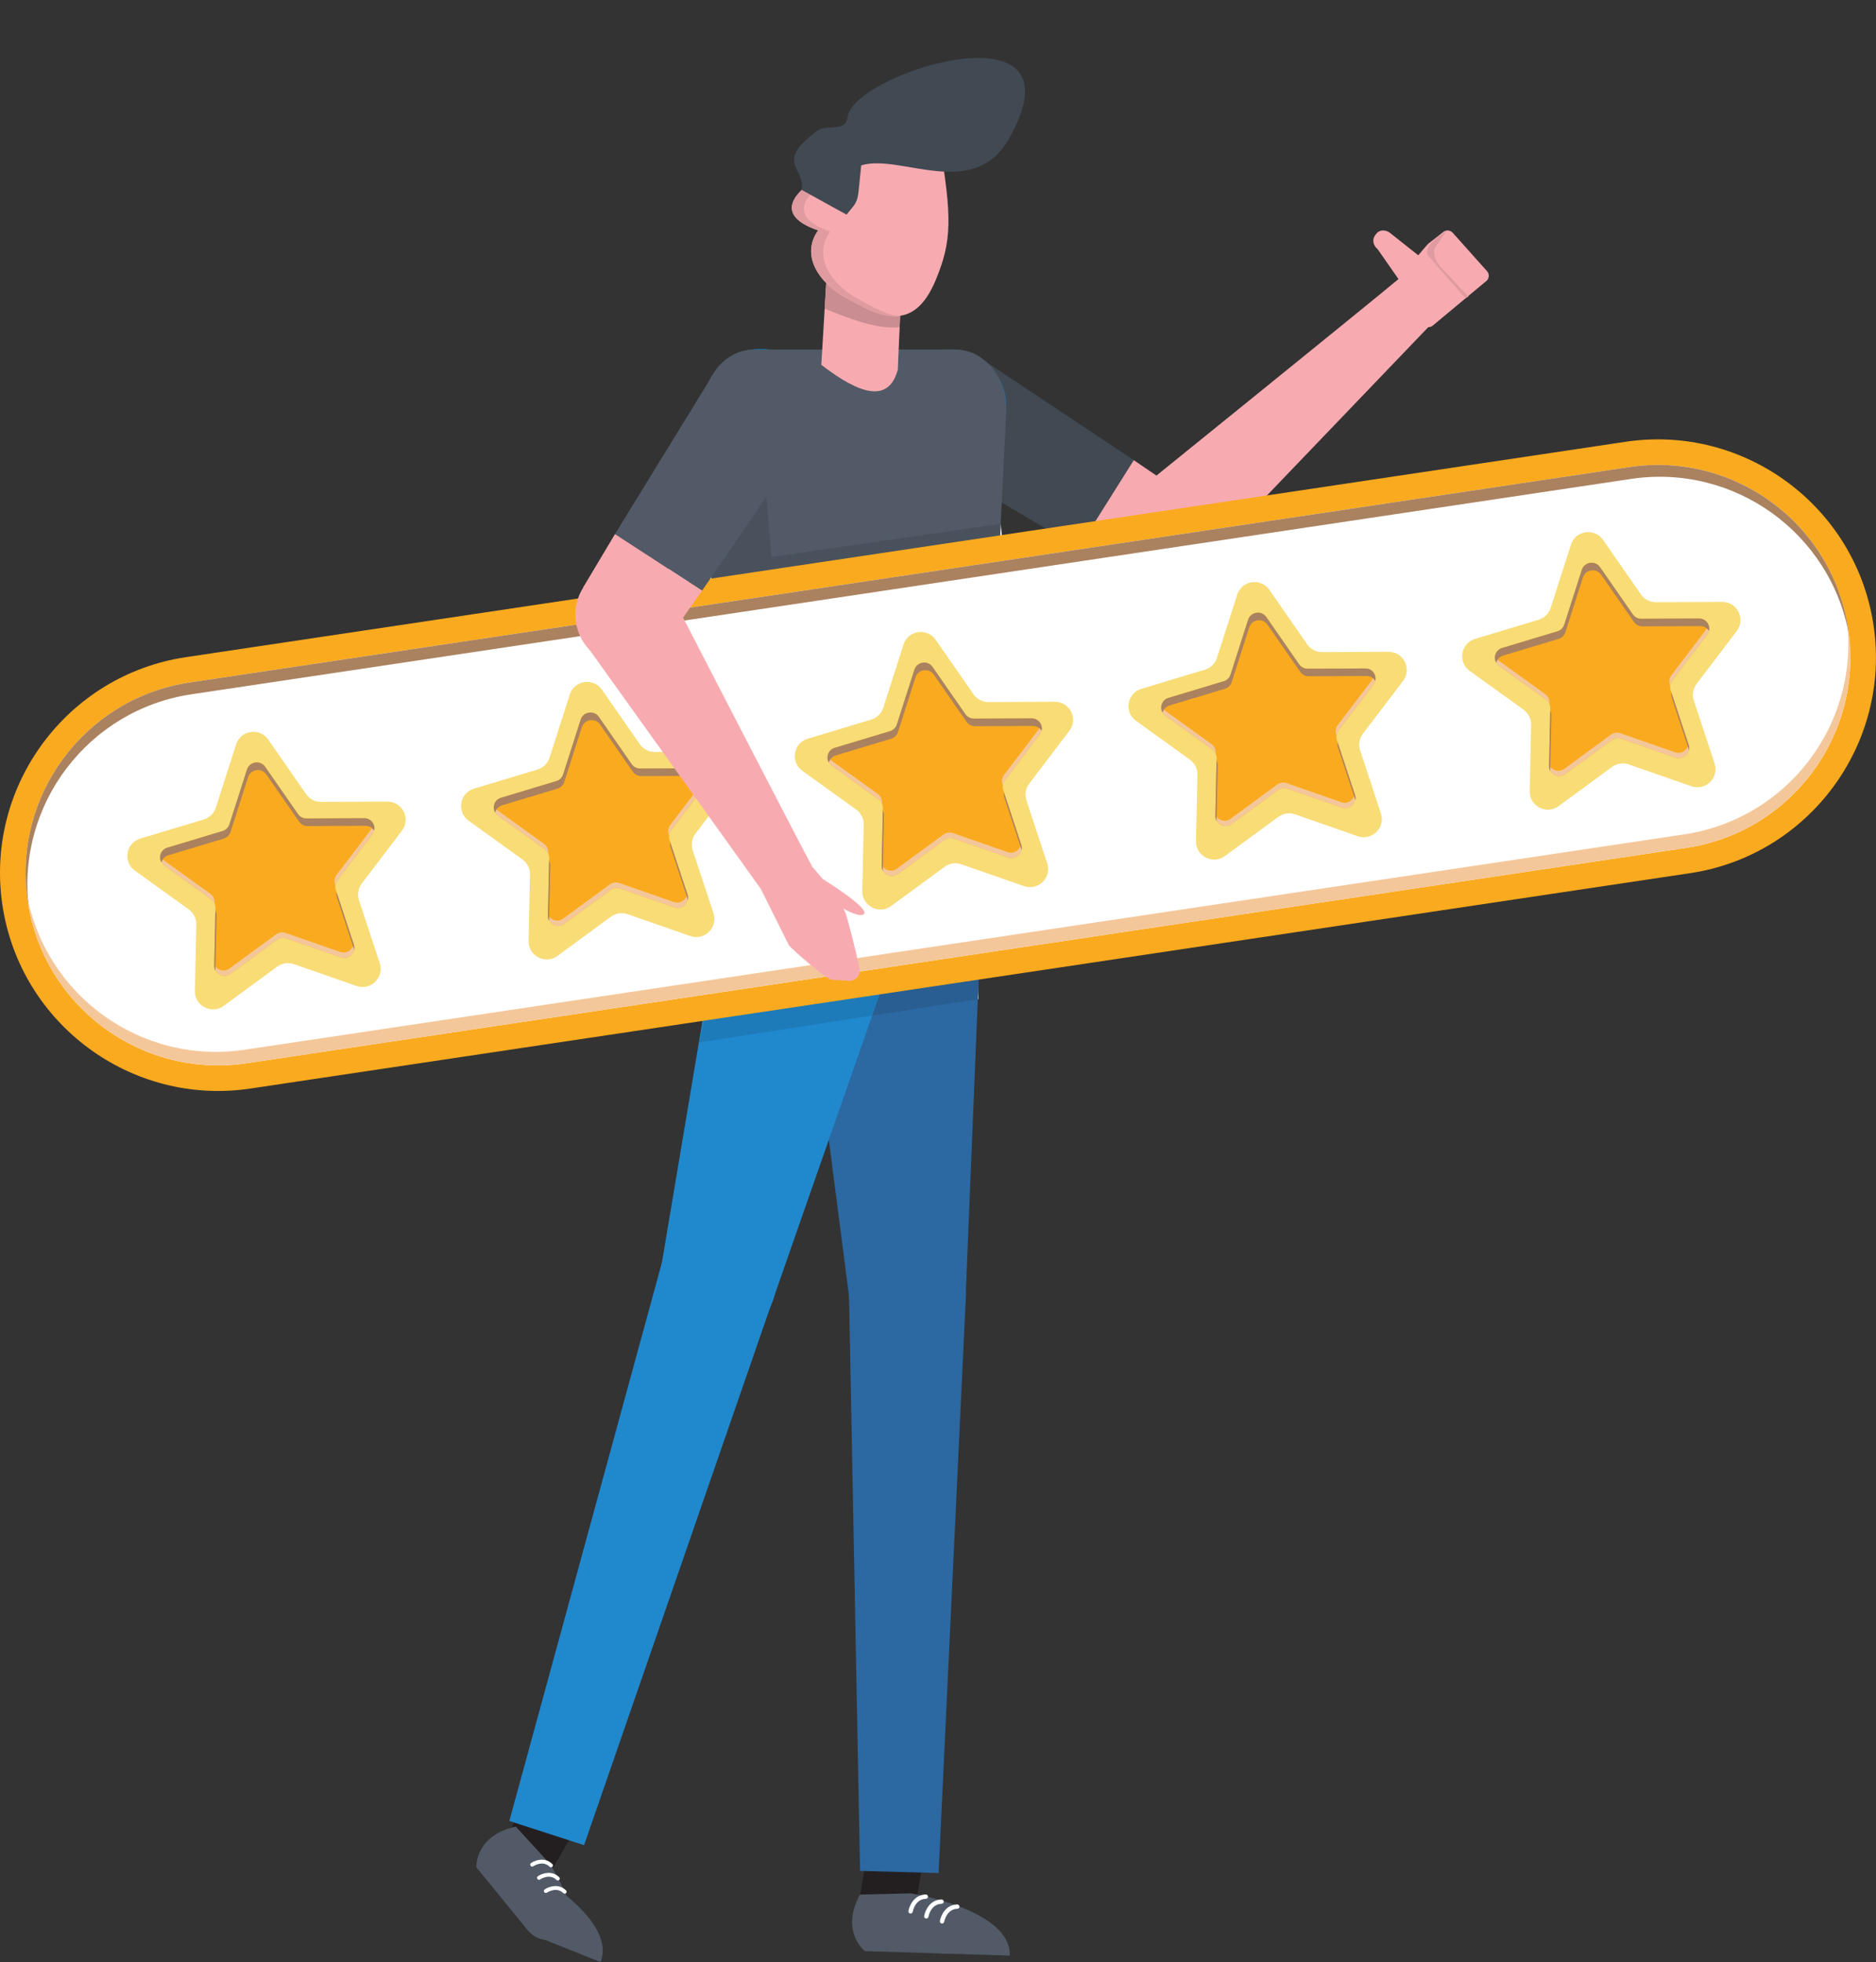 <?xml version="1.0" encoding="UTF-8"?><svg xmlns="http://www.w3.org/2000/svg" xmlns:xlink="http://www.w3.org/1999/xlink" height="1252.6" preserveAspectRatio="xMidYMid meet" version="1.0" viewBox="0.0 -37.0 1197.5 1252.6" width="1197.5" zoomAndPan="magnify"><rect x="0.0" y="-37.0" width="1197.5" height="1252.6" fill="#333333" stroke="none"/><defs><clipPath id="a"><path d="M 345 1170 L 385 1170 L 385 1215.629 L 345 1215.629 Z M 345 1170"/></clipPath><clipPath id="b"><path d="M 0 243 L 1197.469 243 L 1197.469 660 L 0 660 Z M 0 243"/></clipPath></defs><g><g><path d="M 584.371 1179.891 L 548.898 1173.941 L 554.199 1142.34 L 589.672 1148.289 L 584.371 1179.891" fill="#231f20"/></g><g><path d="M 550.117 1184.418 C 546.406 1175.801 550.781 1165.641 559.895 1161.711 C 569.004 1157.781 579.398 1161.578 583.113 1170.191 C 586.824 1178.809 582.449 1188.969 573.34 1192.898 C 564.227 1196.828 553.832 1193.031 550.117 1184.418" fill="#231f20"/></g><g><path d="M 581.43 1171.75 L 548.926 1172.559 C 536.031 1196.391 552.113 1208.629 552.113 1208.629 L 604.176 1210.25 L 605.188 1177.641 C 592.41 1173.52 581.43 1171.75 581.43 1171.75" fill="#515a66"/></g><g><path d="M 605.188 1177.641 L 604.176 1210.25 L 644.574 1211.5 C 645.113 1194.121 623.324 1183.488 605.188 1177.641" fill="#515a66"/></g><g><path d="M 588.293 1197.859 C 586.465 1189.309 592.316 1180.82 601.363 1178.879 C 610.406 1176.949 619.219 1182.32 621.047 1190.871 C 622.871 1199.418 617.02 1207.918 607.977 1209.852 C 598.93 1211.781 590.117 1206.41 588.293 1197.859" fill="#515a66"/></g><g><path d="M 627.234 529.496 C 627.234 561.957 600.676 588.098 567.789 588.098 C 535.047 588.098 508.484 561.957 508.484 529.496 C 508.484 497.172 535.047 470.895 567.789 470.895 C 600.676 470.895 627.234 497.172 627.234 529.496" fill="#09324e"/></g><g><path d="M 616.574 790.086 L 541.918 788.031 L 549.004 1157.418 L 599.137 1158.801 L 616.574 790.086" fill="#2c68a1"/></g><g><path d="M 542.129 784.734 C 539.902 804.996 554.727 823.199 575.23 825.453 C 595.73 827.703 614.152 813.152 616.379 792.891 C 618.602 772.629 603.793 754.305 583.289 752.051 C 562.785 749.801 544.352 764.477 542.129 784.734" fill="#2c68a1"/></g><g><path d="M 627.18 526.859 L 508.543 532.07 L 541.941 790.395 L 616.559 787.113 L 627.18 526.859" fill="#2c68a1"/></g><g><path d="M 770.441 295.453 C 776.031 312.055 766.871 330.047 750.09 335.695 C 733.305 341.348 715.219 332.527 709.633 315.926 C 704.043 299.324 713.109 281.359 729.895 275.711 C 746.68 270.059 764.852 278.852 770.441 295.453" fill="#ffaa84"/></g><g><path d="M 623.84 190.352 L 723.711 256.77 L 688.445 312.883 L 585.301 251.672 L 623.84 190.352" fill="#414953"/></g><g><path d="M 723.711 256.77 L 756.605 279.172 L 722.867 332.727 L 688.445 312.883 L 723.711 256.77" fill="#f7abb0"/></g><g><path d="M 582.695 529.496 C 582.695 561.957 556.137 588.098 523.25 588.098 C 490.508 588.098 463.945 561.957 463.945 529.496 C 463.945 497.172 490.508 470.895 523.25 470.895 C 556.137 470.895 582.695 497.172 582.695 529.496" fill="#09324e"/></g><g><path d="M 463.945 464.18 L 627.234 464.18 L 627.234 528.555 L 463.945 528.555 L 463.945 464.18" fill="#09324e"/></g><g><path d="M 466.773 254.211 C 484.129 264.242 506.387 258.051 516.527 240.504 C 526.672 222.961 520.934 200.578 503.582 190.551 C 486.227 180.52 463.969 186.711 453.824 204.25 C 443.684 221.797 449.422 244.176 466.773 254.211" fill="#057bb9"/></g><g><path d="M 642.344 222.352 C 642.344 242.398 625.844 258.566 605.574 258.566 C 585.309 258.566 568.809 242.398 568.809 222.352 C 568.809 202.309 585.309 186.141 605.574 186.141 C 625.844 186.141 642.344 202.309 642.344 222.352" fill="#057bb9"/></g><g><path d="M 463.926 528.555 L 627.234 528.555 L 642.289 226.418 C 643.344 204.551 628.504 186.141 609.824 186.141 L 481.336 186.141 C 462.656 186.141 447.82 204.551 448.871 226.418 L 463.926 528.555" fill="#515a66"/></g><g><path d="M 576.047 130.578 L 573.094 199 C 567.418 220.262 549.25 215.238 524.273 195.91 L 527.906 134.828 L 576.047 130.578" fill="#f7abb0"/></g><g><path d="M 574.262 171.91 L 574.578 164.602 L 574.262 171.91 M 526.406 160.039 L 527.379 143.73 L 526.406 160.039" fill="#d1d3d4"/></g><g><path d="M 570.246 172.102 C 556.832 172.102 541.812 166.32 526.406 160.039 L 527.379 143.73 C 529.324 145.719 531.457 147.539 533.68 149.148 C 533.703 149.16 533.727 149.18 533.75 149.191 C 533.934 149.328 534.117 149.461 534.305 149.59 C 534.395 149.648 534.488 149.719 534.578 149.781 C 534.617 149.809 534.656 149.828 534.691 149.859 C 534.746 149.898 534.805 149.941 534.855 149.969 C 535.027 150.09 535.199 150.199 535.371 150.32 C 535.387 150.328 535.398 150.34 535.414 150.352 C 535.516 150.41 535.613 150.48 535.715 150.539 C 535.773 150.578 535.828 150.621 535.887 150.66 C 536.016 150.738 536.145 150.82 536.273 150.898 C 536.477 151.031 536.684 151.16 536.891 151.289 C 536.91 151.301 536.934 151.309 536.957 151.328 C 537.379 151.59 537.805 151.84 538.23 152.078 C 538.508 152.238 538.785 152.398 539.062 152.551 C 550.34 158.969 561.32 164.828 571.262 164.828 C 572.383 164.828 573.488 164.75 574.578 164.602 L 574.262 171.91 C 572.941 172.039 571.602 172.102 570.246 172.102" fill="#ca8d92"/></g><g><path d="M 599.566 53.129 C 607.859 102.102 607.531 117.109 597.402 141.531 C 582.977 176.512 561.176 165.16 538.23 152.078 C 524.004 143.969 510.469 126.66 522.238 110.07 C 507.457 105.121 497.594 96.27 513.785 82.43 C 525.105 86.738 537.996 93.5 533.367 82.93 L 538.996 54.66 L 599.566 53.129" fill="#f7abb0"/></g><g><path d="M 522.238 110.07 C 507.457 105.121 497.594 96.27 513.781 82.43 C 513.781 82.43 513.785 82.43 513.785 82.43 C 497.598 96.27 507.457 105.121 522.238 110.07 M 519.688 84.781 C 517.992 84.102 516.262 83.391 514.555 82.73 C 516.262 83.391 517.992 84.102 519.688 84.781 M 514.539 82.719 C 514.531 82.719 514.523 82.719 514.516 82.711 C 514.523 82.719 514.531 82.719 514.539 82.719" fill="#e6e7e8"/></g><g><path d="M 539.062 152.551 C 538.785 152.398 538.508 152.238 538.23 152.078 C 537.805 151.84 537.379 151.59 536.957 151.328 C 537.379 151.59 537.805 151.84 538.23 152.078 C 538.508 152.238 538.785 152.398 539.062 152.551 M 536.891 151.289 C 536.684 151.16 536.477 151.031 536.273 150.898 C 536.477 151.031 536.684 151.16 536.891 151.289 M 535.887 150.66 C 535.828 150.621 535.773 150.578 535.715 150.539 C 535.773 150.578 535.828 150.621 535.887 150.66 M 535.414 150.352 C 535.398 150.34 535.387 150.328 535.371 150.32 C 535.387 150.328 535.398 150.34 535.414 150.352 M 534.855 149.969 C 534.805 149.941 534.746 149.898 534.691 149.859 C 534.746 149.898 534.805 149.941 534.855 149.969 M 534.578 149.781 C 534.488 149.719 534.395 149.648 534.305 149.59 C 534.395 149.648 534.488 149.719 534.578 149.781 M 533.75 149.191 C 533.727 149.18 533.703 149.16 533.68 149.148 C 533.703 149.16 533.727 149.18 533.75 149.191" fill="#b68085"/></g><g><path d="M 571.258 164.809 C 561.316 164.809 550.34 158.961 539.062 152.551 C 538.785 152.398 538.508 152.238 538.23 152.078 C 537.805 151.84 537.379 151.59 536.957 151.328 C 536.934 151.309 536.91 151.301 536.891 151.289 C 536.684 151.16 536.477 151.031 536.273 150.898 C 536.145 150.82 536.016 150.738 535.887 150.66 C 535.828 150.621 535.773 150.578 535.715 150.539 C 535.613 150.48 535.516 150.41 535.414 150.352 C 535.398 150.34 535.387 150.328 535.371 150.32 C 535.199 150.199 535.027 150.09 534.855 149.969 C 534.805 149.941 534.746 149.898 534.691 149.859 C 534.656 149.828 534.617 149.809 534.578 149.781 C 534.488 149.719 534.395 149.648 534.305 149.59 C 534.117 149.461 533.934 149.328 533.75 149.191 C 533.727 149.18 533.703 149.16 533.68 149.148 C 521.379 140.238 511.738 124.871 522.238 110.07 C 507.457 105.121 497.598 96.27 513.785 82.43 C 514.027 82.52 514.27 82.621 514.516 82.711 C 514.523 82.719 514.531 82.719 514.539 82.719 C 514.543 82.719 514.551 82.73 514.555 82.73 C 516.262 83.391 517.992 84.102 519.688 84.781 C 506.062 97.699 515.711 106.059 529.914 110.809 C 518.141 127.41 531.68 144.711 545.906 152.828 C 555.027 158.02 563.965 162.941 572.332 164.789 C 571.977 164.801 571.617 164.809 571.258 164.809" fill="#df9ba0"/></g><g><path d="M 644.203 51.32 C 621.398 91.762 574.766 60.84 549.738 68.57 L 548.117 84.512 C 547.25 93.039 545.672 93.309 540.348 100.031 L 511.711 84.219 C 513.934 69.281 494.23 67.121 521.328 46.711 C 528.016 41.75 539.84 47.949 541.02 37.711 C 544.27 9.461 693.988 -36.961 644.203 51.32" fill="#414953"/></g><g><path d="M 353.137 1155.199 L 322.066 1137.07 L 338.219 1109.398 L 369.285 1127.531 L 353.137 1155.199" fill="#231f20"/></g><g><path d="M 319.496 1147.301 C 319.078 1137.93 326.77 1129.969 336.684 1129.531 C 346.594 1129.078 354.969 1136.32 355.391 1145.691 C 355.812 1155.059 348.117 1163.012 338.207 1163.461 C 328.297 1163.898 319.922 1156.668 319.496 1147.301" fill="#231f20"/></g><g><path d="M 351.172 1153.102 L 329.223 1129.121 C 302.777 1135.031 304.109 1155.199 304.109 1155.199 L 337.062 1195.531 L 362.324 1174.891 C 357.047 1162.539 351.172 1153.102 351.172 1153.102" fill="#515a66"/></g><g clip-path="url(#a)"><path d="M 357.93 1170.32 L 345.805 1200.609 L 383.328 1215.629 C 389.789 1199.48 372.961 1182.031 357.93 1170.32" fill="#515a66"/></g><g><path d="M 335.977 1175.418 C 341.227 1168.43 351.48 1167.27 358.875 1172.82 C 366.27 1178.379 368.008 1188.551 362.754 1195.539 C 357.504 1202.531 347.254 1203.691 339.855 1198.141 C 332.465 1192.578 330.727 1182.41 335.977 1175.418" fill="#515a66"/></g><g><path d="M 493.535 792.172 L 422.488 769.148 L 325.121 1125.539 L 372.828 1141 L 493.535 792.172" fill="#2088cd"/></g><g><path d="M 423.984 765.754 C 415.969 784.492 424.859 806.219 443.82 814.332 C 462.785 822.449 484.641 813.879 492.656 795.137 C 500.676 776.398 491.832 754.559 472.867 746.445 C 453.906 738.332 432.004 747.016 423.984 765.754" fill="#2088cd"/></g><g><path d="M 580.32 543.734 L 465.293 514.234 L 422.164 771.113 L 494.508 789.664 L 580.32 543.734" fill="#2088cd"/></g><g><path d="M 718.352 282.68 C 718.352 282.68 878.938 152.84 892.863 141.012 L 915.562 167.84 L 758.918 331.27 L 718.352 282.68" fill="#f7abb0"/></g><g><path d="M 907.945 169.691 L 893.383 144.609 C 892.668 143.379 892.594 141.879 893.184 140.578 C 893.184 140.578 910.602 119.43 911.824 118.469 L 921.32 111.07 C 923.148 109.641 925.77 109.879 927.312 111.609 L 949.207 136.109 C 950.867 137.969 950.656 140.84 948.738 142.43 L 914.57 170.859 C 912.473 172.602 909.312 172.039 907.945 169.691" fill="#f7abb0"/></g><g><path d="M 911.355 140.051 L 912.223 138.898 C 914.152 136.352 913.363 132.379 910.465 130.078 L 887.324 111.719 C 884.426 109.43 880.473 109.629 878.543 112.18 L 877.676 113.328 C 875.742 115.879 876.535 119.852 879.434 122.148 L 897.402 147.941 C 900.301 150.238 909.426 142.602 911.355 140.051" fill="#f7abb0"/></g><g><path d="M 935.965 153.059 L 937.121 152.102 L 937.344 152.34 L 935.965 153.059" fill="#e6e7e8"/></g><g><path d="M 935.355 153.379 L 911.34 125.922 C 907.965 119.012 923.637 110.359 923.637 110.359 L 916.457 120.422 C 914.559 123.078 915.281 128.449 919.23 133.031 L 937.121 152.102 L 935.965 153.059 L 935.355 153.379" fill="#df9ba0"/></g><g><path d="M 581.25 1184.66 L 581.012 1184.641 C 580.254 1184.5 579.746 1183.789 579.879 1183.031 C 580.496 1179.441 583.605 1172.621 590.945 1172.469 C 591.676 1172.461 592.348 1173.07 592.363 1173.828 C 592.379 1174.602 591.77 1175.238 591 1175.25 C 584.137 1175.391 582.68 1183.18 582.617 1183.512 C 582.5 1184.18 581.91 1184.66 581.25 1184.66" fill="#fff"/></g><g><path d="M 591.293 1187.852 L 591.055 1187.82 C 590.297 1187.691 589.793 1186.98 589.922 1186.219 C 590.539 1182.629 593.648 1175.801 600.988 1175.66 C 601.723 1175.68 602.395 1176.262 602.406 1177.02 C 602.422 1177.789 601.812 1178.43 601.043 1178.441 C 594.18 1178.578 592.723 1186.359 592.66 1186.699 C 592.543 1187.371 591.957 1187.852 591.293 1187.852" fill="#fff"/></g><g><path d="M 601.34 1191.039 L 601.102 1191.012 C 600.344 1190.879 599.836 1190.168 599.965 1189.41 C 600.586 1185.82 603.695 1178.988 611.031 1178.852 C 611.77 1178.852 612.438 1179.441 612.449 1180.211 C 612.465 1180.98 611.855 1181.609 611.09 1181.629 C 604.188 1181.762 602.723 1189.801 602.707 1189.879 C 602.59 1190.559 602.004 1191.039 601.34 1191.039" fill="#fff"/></g><g><path d="M 338.797 1154.301 L 338.656 1154.129 C 338.262 1153.57 338.391 1152.801 338.941 1152.418 C 341.578 1150.602 347.816 1148.391 352.559 1153.02 C 353.023 1153.48 353.07 1154.281 352.602 1154.77 C 352.133 1155.25 351.348 1155.25 350.852 1154.77 C 346.422 1150.441 340.629 1154.309 340.383 1154.469 C 339.887 1154.809 339.215 1154.73 338.797 1154.301" fill="#fff"/></g><g><path d="M 343.164 1162.719 L 343.023 1162.551 C 342.629 1161.988 342.758 1161.219 343.312 1160.84 C 345.949 1159.02 352.188 1156.809 356.926 1161.43 C 357.375 1161.918 357.441 1162.699 356.973 1163.18 C 356.5 1163.668 355.719 1163.668 355.223 1163.18 C 350.789 1158.859 344.996 1162.719 344.75 1162.891 C 344.254 1163.23 343.586 1163.141 343.164 1162.719" fill="#fff"/></g><g><path d="M 347.531 1171.141 L 347.395 1170.969 C 346.996 1170.41 347.125 1169.641 347.684 1169.25 C 350.316 1167.441 356.555 1165.219 361.293 1169.852 C 361.762 1170.328 361.809 1171.121 361.34 1171.602 C 360.867 1172.078 360.086 1172.078 359.59 1171.602 C 355.133 1167.25 349.184 1171.262 349.121 1171.301 C 348.625 1171.648 347.953 1171.559 347.531 1171.141" fill="#fff"/></g><g><path d="M 419.223 345.77 L 429.852 318.988 L 452.031 289.805 L 454.59 341.203 L 419.223 345.77 M 637.98 312.918 L 638.754 297.418 L 638.801 297.41 L 640.289 312.184 L 637.98 312.918" fill="#e6e6e6"/></g><g><path d="M 454.59 341.203 L 452.031 289.805 L 486.395 244.59 L 492.344 318.562 L 638.754 297.418 L 637.98 312.918 L 613.508 320.688 L 454.59 341.203" fill="#49515c"/></g><g><path d="M 624.156 600.906 L 624.465 593.383 L 624.559 600.844 L 624.156 600.906" fill="#e6e6e6"/></g><g><path d="M 556.719 611.367 L 568.996 576.188 L 624.133 567.684 L 624.465 593.383 L 624.156 600.906 L 556.719 611.367" fill="#285e91"/></g><g><path d="M 446.43 628.477 L 453.23 594.043 L 568.996 576.188 L 556.719 611.367 L 446.43 628.477" fill="#1d7bb9"/></g><g clip-path="url(#b)"><path d="M 159.852 657.953 C 83.922 669.316 12.906 616.785 1.543 540.855 C -9.816 464.93 42.715 393.91 118.645 382.551 L 1037.621 245.047 C 1113.551 233.684 1184.559 286.215 1195.922 362.145 C 1207.289 438.074 1154.75 509.09 1078.828 520.449 L 159.852 657.953" fill="#faaa1e"/></g><g><path d="M 1076.41 504.289 L 157.434 641.797 C 90.309 651.84 27.75 605.566 17.707 538.438 C 7.66 471.312 53.934 408.754 121.062 398.711 L 1040.039 261.207 C 1107.16 251.16 1169.719 297.438 1179.762 364.562 C 1189.809 431.688 1143.531 494.246 1076.41 504.289" fill="#fff"/></g><g><path d="M 1075.121 495.672 L 156.145 633.176 C 90.461 643.004 29.16 598.906 17.145 534.117 C 17.309 535.555 17.488 536.996 17.707 538.438 C 27.75 605.566 90.309 651.84 157.434 641.797 L 1076.41 504.289 C 1143.531 494.246 1189.809 431.688 1179.762 364.562 C 1179.551 363.117 1179.301 361.688 1179.039 360.266 C 1186.512 425.734 1140.801 485.844 1075.121 495.672" fill="#f4c79a"/></g><g><path d="M 1040.039 261.207 L 121.062 398.711 C 53.934 408.754 7.66 471.312 17.707 538.438 C 17.895 539.703 18.105 540.953 18.332 542.199 C 10.543 476.523 56.324 416.109 122.188 406.254 L 1041.16 268.746 C 1107.031 258.891 1168.488 303.262 1180.262 368.344 C 1180.121 367.082 1179.949 365.824 1179.762 364.562 C 1169.719 297.438 1107.16 251.16 1040.039 261.207" fill="#aa825f"/></g><g><path d="M 171.211 435.184 L 195.379 469.98 C 197.551 473.109 201.121 474.969 204.926 474.949 L 247.293 474.77 C 256.879 474.73 262.352 485.699 256.551 493.336 L 230.926 527.07 C 228.621 530.102 227.957 534.07 229.148 537.688 L 242.41 577.926 C 245.41 587.027 236.672 595.621 227.617 592.469 L 187.613 578.52 C 184.02 577.266 180.039 577.859 176.969 580.113 L 142.801 605.156 C 135.066 610.824 124.191 605.168 124.395 595.582 L 125.301 553.227 C 125.383 549.422 123.586 545.816 120.496 543.594 L 86.113 518.836 C 78.336 513.234 80.355 501.145 89.535 498.375 L 130.098 486.148 C 133.742 485.047 136.613 482.227 137.773 478.602 L 150.695 438.254 C 153.621 429.125 165.742 427.309 171.211 435.184" fill="#f8dc76"/></g><g><path d="M 134.805 537.172 L 105.039 515.738 C 100.625 512.559 101.77 505.699 106.98 504.129 L 142.098 493.543 C 144.164 492.918 145.793 491.316 146.453 489.262 L 157.641 454.328 C 159.297 449.148 166.176 448.121 169.277 452.586 L 190.199 482.715 C 191.434 484.488 193.457 485.543 195.617 485.535 L 232.297 485.379 C 237.734 485.355 240.84 491.578 237.551 495.91 L 215.359 525.117 C 214.055 526.836 213.68 529.09 214.355 531.141 L 225.836 565.977 C 227.539 571.141 222.578 576.016 217.445 574.227 L 182.809 562.148 C 180.77 561.438 178.512 561.777 176.77 563.055 L 147.188 584.738 C 142.801 587.953 136.633 584.746 136.746 579.309 L 137.531 542.637 C 137.574 540.477 136.559 538.434 134.805 537.172" fill="#faaa1e"/></g><g><path d="M 136.992 539.305 L 136.996 539.078 C 137.043 536.918 136.023 534.875 134.27 533.613 L 104.293 512.023 C 103.473 511.434 102.852 510.715 102.41 509.926 C 102.348 509.812 102.176 509.844 102.168 509.973 C 102.035 512.039 102.875 514.18 104.824 515.582 L 134.859 537.211 C 135.652 537.781 136.293 538.52 136.75 539.355 C 136.812 539.477 136.988 539.438 136.992 539.305" fill="#f4c79a"/></g><g><path d="M 237.176 492.145 L 214.828 521.559 C 213.523 523.277 213.145 525.531 213.82 527.582 L 213.895 527.797 C 213.934 527.926 214.113 527.91 214.141 527.777 C 214.332 526.844 214.727 525.953 215.32 525.172 L 237.707 495.699 C 239.164 493.785 239.34 491.492 238.605 489.555 C 238.562 489.434 238.387 489.457 238.359 489.582 C 238.172 490.469 237.785 491.34 237.176 492.145" fill="#f4c79a"/></g><g><path d="M 225.836 565.977 C 225.797 565.852 225.613 565.859 225.59 565.988 C 224.848 569.559 221.055 572.113 217.16 570.754 L 182.277 558.594 C 180.238 557.883 177.98 558.219 176.238 559.496 L 146.441 581.336 C 143.113 583.773 138.742 582.441 136.988 579.246 C 136.926 579.133 136.75 579.176 136.746 579.309 C 136.633 584.746 142.801 587.953 147.188 584.738 L 176.77 563.055 C 178.512 561.777 180.77 561.438 182.809 562.148 L 217.445 574.227 C 222.578 576.02 227.539 571.141 225.836 565.977" fill="#f4c79a"/></g><g><path d="M 107.449 509.035 L 142.82 498.371 C 144.887 497.746 146.516 496.148 147.176 494.09 L 158.363 459.156 C 160.02 453.98 166.898 452.949 170 457.418 L 190.922 487.543 C 192.152 489.316 194.18 490.371 196.34 490.363 L 233.281 490.207 C 235.645 490.195 237.555 491.387 238.672 493.086 C 238.734 493.184 238.887 493.16 238.91 493.047 C 239.645 489.297 236.844 485.359 232.559 485.379 L 195.617 485.535 C 193.457 485.543 191.434 484.488 190.199 482.715 L 169.277 452.586 C 166.176 448.121 159.297 449.148 157.641 454.328 L 146.453 489.262 C 145.793 491.316 144.164 492.918 142.098 493.543 L 106.727 504.207 C 102.625 505.441 101.098 510.027 102.898 513.395 C 102.953 513.496 103.105 513.477 103.141 513.367 C 103.711 511.414 105.191 509.715 107.449 509.035" fill="#aa825f"/></g><g><path d="M 214.855 532.66 C 214.645 533.727 214.703 534.844 215.055 535.906 L 226.129 569.504 C 226.336 568.473 226.289 567.355 225.918 566.227 L 214.855 532.66" fill="#aa825f"/></g><g><path d="M 137.496 544.234 L 136.742 579.57 C 136.719 580.758 137 581.84 137.5 582.766 L 138.254 547.398 C 138.277 546.277 138.008 545.191 137.496 544.234" fill="#aa825f"/></g><g><path d="M 384.227 403.312 L 408.395 438.109 C 410.562 441.234 414.137 443.094 417.941 443.078 L 460.309 442.898 C 469.895 442.859 475.363 453.828 469.566 461.461 L 443.938 495.195 C 441.637 498.23 440.973 502.199 442.164 505.816 L 455.426 546.051 C 458.426 555.156 449.684 563.75 440.633 560.594 L 400.629 546.645 C 397.035 545.391 393.055 545.988 389.98 548.238 L 355.812 573.285 C 348.082 578.953 337.207 573.293 337.41 563.711 L 338.316 521.355 C 338.395 517.547 336.602 513.945 333.512 511.719 L 299.133 486.965 C 291.352 481.363 293.371 469.27 302.551 466.504 L 343.113 454.273 C 346.758 453.176 349.629 450.352 350.789 446.727 L 363.711 406.379 C 366.637 397.25 378.758 395.438 384.227 403.312" fill="#f8dc76"/></g><g><path d="M 347.82 505.297 L 318.055 483.863 C 313.641 480.688 314.785 473.828 319.992 472.258 L 355.113 461.668 C 357.18 461.047 358.809 459.445 359.469 457.387 L 370.652 422.457 C 372.312 417.277 379.191 416.246 382.293 420.715 L 403.215 450.844 C 404.445 452.617 406.473 453.672 408.633 453.66 L 445.312 453.504 C 450.75 453.48 453.855 459.707 450.562 464.035 L 428.375 493.242 C 427.07 494.965 426.691 497.215 427.371 499.266 L 438.852 534.105 C 440.555 539.27 435.594 544.145 430.461 542.355 L 395.824 530.277 C 393.785 529.566 391.527 529.902 389.785 531.18 L 360.203 552.867 C 355.816 556.082 349.645 552.871 349.762 547.434 L 350.547 510.762 C 350.59 508.605 349.57 506.559 347.82 505.297" fill="#faaa1e"/></g><g><path d="M 350.008 507.43 L 350.012 507.203 C 350.059 505.047 349.039 503.004 347.285 501.738 L 317.309 480.152 C 316.488 479.562 315.863 478.844 315.426 478.051 C 315.363 477.938 315.191 477.969 315.184 478.098 C 315.051 480.164 315.891 482.305 317.84 483.711 L 347.875 505.34 C 348.672 505.91 349.309 506.648 349.766 507.484 C 349.828 507.602 350.004 507.566 350.008 507.43" fill="#f4c79a"/></g><g><path d="M 450.191 460.27 L 427.844 489.688 C 426.539 491.406 426.16 493.656 426.836 495.711 L 426.906 495.922 C 426.949 496.051 427.129 496.035 427.156 495.902 C 427.348 494.973 427.742 494.078 428.336 493.297 L 450.723 463.828 C 452.18 461.91 452.355 459.621 451.621 457.684 C 451.578 457.562 451.402 457.582 451.375 457.711 C 451.188 458.594 450.801 459.465 450.191 460.27" fill="#f4c79a"/></g><g><path d="M 438.852 534.105 C 438.812 533.98 438.633 533.988 438.605 534.113 C 437.859 537.684 434.07 540.238 430.176 538.883 L 395.293 526.719 C 393.254 526.008 390.996 526.348 389.254 527.621 L 359.457 549.465 C 356.133 551.902 351.758 550.57 350.004 547.371 C 349.938 547.258 349.766 547.305 349.762 547.434 C 349.648 552.871 355.816 556.082 360.203 552.867 L 389.785 531.18 C 391.527 529.902 393.785 529.566 395.824 530.277 L 430.461 542.355 C 435.598 544.145 440.555 539.27 438.852 534.105" fill="#f4c79a"/></g><g><path d="M 320.465 477.16 L 355.836 466.496 C 357.902 465.875 359.531 464.273 360.191 462.219 L 371.379 427.285 C 373.035 422.105 379.914 421.074 383.016 425.543 L 403.938 455.672 C 405.172 457.445 407.195 458.5 409.355 458.488 L 446.297 458.336 C 448.656 458.324 450.566 459.516 451.688 461.215 C 451.75 461.309 451.902 461.285 451.926 461.172 C 452.66 457.422 449.859 453.484 445.574 453.504 L 408.633 453.66 C 406.473 453.672 404.445 452.617 403.215 450.844 L 382.293 420.715 C 379.191 416.246 372.312 417.277 370.652 422.453 L 359.469 457.387 C 358.809 459.445 357.18 461.047 355.113 461.668 L 319.742 472.332 C 315.641 473.57 314.113 478.152 315.914 481.523 C 315.969 481.625 316.121 481.605 316.156 481.492 C 316.727 479.543 318.203 477.844 320.465 477.16" fill="#aa825f"/></g><g><path d="M 427.871 500.785 C 427.66 501.852 427.723 502.969 428.07 504.031 L 439.145 537.629 C 439.352 536.598 439.309 535.48 438.934 534.352 L 427.871 500.785" fill="#aa825f"/></g><g><path d="M 350.512 512.359 L 349.758 547.695 C 349.73 548.887 350.016 549.965 350.516 550.891 L 351.27 515.523 C 351.293 514.406 351.023 513.32 350.512 512.359" fill="#aa825f"/></g><g><path d="M 597.242 371.438 L 621.406 406.234 C 623.578 409.363 627.148 411.219 630.957 411.203 L 673.32 411.023 C 682.91 410.984 688.383 421.953 682.582 429.59 L 656.953 463.324 C 654.652 466.355 653.988 470.324 655.18 473.941 L 668.441 514.18 C 671.441 523.281 662.699 531.879 653.648 528.719 L 613.645 514.773 C 610.051 513.52 606.066 514.113 602.996 516.363 L 568.828 541.41 C 561.098 547.078 550.223 541.422 550.426 531.836 L 551.328 489.48 C 551.41 485.676 549.613 482.07 546.523 479.848 L 512.145 455.09 C 504.367 449.488 506.387 437.398 515.566 434.629 L 556.129 422.402 C 559.773 421.301 562.645 418.48 563.805 414.855 L 576.727 374.508 C 579.648 365.379 591.773 363.562 597.242 371.438" fill="#f8dc76"/></g><g><path d="M 560.836 473.426 L 531.066 451.988 C 526.656 448.812 527.801 441.953 533.008 440.383 L 568.129 429.797 C 570.195 429.172 571.824 427.57 572.48 425.516 L 583.672 390.582 C 585.328 385.402 592.207 384.375 595.309 388.84 L 616.23 418.969 C 617.461 420.742 619.488 421.797 621.648 421.789 L 658.328 421.633 C 663.766 421.609 666.867 427.832 663.578 432.164 L 641.391 461.371 C 640.086 463.09 639.711 465.344 640.387 467.395 L 651.867 502.23 C 653.57 507.395 648.609 512.27 643.477 510.48 L 608.84 498.402 C 606.801 497.691 604.543 498.031 602.801 499.309 L 573.219 520.992 C 568.832 524.207 562.66 520.996 562.777 515.562 L 563.562 478.891 C 563.605 476.73 562.586 474.688 560.836 473.426" fill="#faaa1e"/></g><g><path d="M 563.023 475.555 L 563.027 475.332 C 563.074 473.172 562.055 471.129 560.301 469.867 L 530.324 448.277 C 529.504 447.688 528.879 446.969 528.441 446.18 C 528.379 446.066 528.203 446.098 528.195 446.227 C 528.062 448.293 528.902 450.434 530.855 451.836 L 560.891 473.465 C 561.684 474.035 562.324 474.773 562.777 475.609 C 562.844 475.73 563.02 475.691 563.023 475.555" fill="#f4c79a"/></g><g><path d="M 663.207 428.395 L 640.859 457.812 C 639.555 459.531 639.176 461.785 639.852 463.836 L 639.922 464.051 C 639.965 464.18 640.145 464.164 640.172 464.031 C 640.359 463.098 640.758 462.203 641.352 461.426 L 663.738 431.953 C 665.191 430.039 665.367 427.746 664.637 425.809 C 664.594 425.688 664.418 425.711 664.391 425.836 C 664.203 426.719 663.816 427.59 663.207 428.395" fill="#f4c79a"/></g><g><path d="M 651.867 502.23 C 651.824 502.105 651.645 502.113 651.617 502.242 C 650.879 505.812 647.086 508.367 643.191 507.008 L 608.309 494.848 C 606.27 494.137 604.012 494.473 602.27 495.75 L 572.473 517.59 C 569.145 520.027 564.773 518.695 563.02 515.5 C 562.953 515.383 562.781 515.43 562.777 515.562 C 562.66 520.996 568.832 524.207 573.219 520.992 L 602.801 499.309 C 604.543 498.031 606.801 497.691 608.84 498.402 L 643.477 510.48 C 648.609 512.27 653.57 507.395 651.867 502.23" fill="#f4c79a"/></g><g><path d="M 533.48 445.289 L 568.852 434.625 C 570.918 434 572.547 432.402 573.203 430.344 L 584.395 395.41 C 586.051 390.23 592.93 389.203 596.031 393.672 L 616.953 423.797 C 618.184 425.57 620.211 426.625 622.371 426.617 L 659.312 426.461 C 661.672 426.449 663.582 427.641 664.699 429.34 C 664.766 429.438 664.918 429.41 664.938 429.297 C 665.676 425.551 662.871 421.613 658.59 421.633 L 621.648 421.789 C 619.488 421.797 617.461 420.742 616.23 418.969 L 595.309 388.84 C 592.207 384.375 585.328 385.402 583.672 390.582 L 572.48 425.516 C 571.824 427.57 570.195 429.172 568.129 429.797 L 532.758 440.461 C 528.656 441.695 527.129 446.277 528.93 449.648 C 528.984 449.75 529.137 449.73 529.172 449.617 C 529.742 447.668 531.223 445.969 533.48 445.289" fill="#aa825f"/></g><g><path d="M 640.887 468.91 C 640.676 469.98 640.734 471.098 641.086 472.16 L 652.16 505.758 C 652.367 504.723 652.32 503.609 651.949 502.48 L 640.887 468.91" fill="#aa825f"/></g><g><path d="M 563.527 480.488 L 562.773 515.824 C 562.746 517.012 563.027 518.09 563.527 519.02 L 564.285 483.648 C 564.309 482.531 564.039 481.445 563.527 480.488" fill="#aa825f"/></g><g><path d="M 810.258 339.562 L 834.422 374.363 C 836.594 377.488 840.164 379.348 843.973 379.332 L 886.336 379.152 C 895.926 379.109 901.395 390.082 895.598 397.715 L 869.969 431.449 C 867.664 434.48 867.004 438.453 868.195 442.066 L 881.457 482.305 C 884.457 491.41 875.715 500.004 866.66 496.848 L 826.66 482.898 C 823.062 481.645 819.082 482.242 816.012 484.492 L 781.844 509.539 C 774.113 515.207 763.238 509.547 763.441 499.965 L 764.348 457.605 C 764.426 453.801 762.629 450.199 759.539 447.973 L 725.16 423.219 C 717.383 417.613 719.402 405.523 728.582 402.758 L 769.145 390.527 C 772.789 389.43 775.66 386.605 776.82 382.98 L 789.742 342.633 C 792.664 333.504 804.789 331.688 810.258 339.562" fill="#f8dc76"/></g><g><path d="M 773.852 441.551 L 744.086 420.117 C 739.672 416.938 740.816 410.078 746.023 408.512 L 781.145 397.922 C 783.211 397.301 784.84 395.699 785.496 393.641 L 796.684 358.711 C 798.344 353.531 805.223 352.5 808.324 356.969 L 829.246 387.098 C 830.477 388.867 832.504 389.922 834.66 389.914 L 871.344 389.758 C 876.781 389.734 879.887 395.961 876.594 400.289 L 854.406 429.496 C 853.102 431.219 852.723 433.469 853.398 435.52 L 864.883 470.355 C 866.586 475.523 861.625 480.398 856.488 478.605 L 821.855 466.531 C 819.816 465.82 817.559 466.156 815.816 467.434 L 786.23 489.121 C 781.848 492.336 775.676 489.125 775.793 483.688 L 776.574 447.016 C 776.621 444.855 775.602 442.812 773.852 441.551" fill="#faaa1e"/></g><g><path d="M 776.039 443.684 L 776.043 443.457 C 776.09 441.301 775.07 439.254 773.316 437.992 L 743.34 416.406 C 742.52 415.816 741.895 415.094 741.457 414.305 C 741.395 414.191 741.223 414.223 741.211 414.352 C 741.078 416.418 741.918 418.559 743.871 419.965 L 773.906 441.59 C 774.699 442.164 775.34 442.902 775.793 443.738 C 775.859 443.855 776.035 443.816 776.039 443.684" fill="#f4c79a"/></g><g><path d="M 876.223 396.523 L 853.875 425.941 C 852.566 427.66 852.191 429.91 852.867 431.965 L 852.938 432.176 C 852.98 432.305 853.16 432.289 853.188 432.156 C 853.379 431.223 853.773 430.332 854.363 429.551 L 876.754 400.082 C 878.207 398.164 878.387 395.875 877.652 393.938 C 877.605 393.816 877.434 393.836 877.406 393.965 C 877.219 394.848 876.832 395.719 876.223 396.523" fill="#f4c79a"/></g><g><path d="M 864.883 470.355 C 864.84 470.234 864.66 470.238 864.637 470.367 C 863.891 473.938 860.102 476.492 856.203 475.137 L 821.32 462.973 C 819.281 462.262 817.023 462.602 815.281 463.875 L 785.488 485.719 C 782.16 488.156 777.789 486.82 776.031 483.625 C 775.969 483.512 775.797 483.559 775.793 483.688 C 775.68 489.125 781.848 492.336 786.23 489.121 L 815.816 467.434 C 817.559 466.156 819.816 465.82 821.855 466.531 L 856.488 478.605 C 861.625 480.398 866.586 475.523 864.883 470.355" fill="#f4c79a"/></g><g><path d="M 746.496 413.414 L 781.863 402.754 C 783.934 402.129 785.562 400.527 786.223 398.473 L 797.406 363.539 C 799.066 358.359 805.941 357.328 809.047 361.797 L 829.969 391.926 C 831.199 393.699 833.227 394.754 835.387 394.742 L 872.328 394.586 C 874.688 394.578 876.598 395.77 877.715 397.469 C 877.781 397.562 877.934 397.539 877.953 397.426 C 878.691 393.676 875.891 389.738 871.605 389.758 L 834.66 389.914 C 832.504 389.922 830.477 388.867 829.246 387.098 L 808.324 356.969 C 805.223 352.5 798.344 353.531 796.684 358.711 L 785.496 393.641 C 784.84 395.699 783.211 397.301 781.145 397.922 L 745.773 408.586 C 741.672 409.824 740.145 414.406 741.945 417.777 C 742 417.879 742.152 417.855 742.188 417.746 C 742.758 415.797 744.234 414.098 746.496 413.414" fill="#aa825f"/></g><g><path d="M 853.898 437.039 C 853.691 438.105 853.75 439.223 854.102 440.285 L 865.176 473.883 C 865.383 472.852 865.336 471.734 864.965 470.605 L 853.898 437.039" fill="#aa825f"/></g><g><path d="M 776.539 448.613 L 775.785 483.949 C 775.762 485.141 776.047 486.219 776.547 487.145 L 777.301 451.777 C 777.324 450.66 777.055 449.574 776.539 448.613" fill="#aa825f"/></g><g><path d="M 1023.27 307.691 L 1047.441 342.488 C 1049.609 345.617 1053.18 347.473 1056.988 347.457 L 1099.352 347.277 C 1108.941 347.238 1114.41 358.207 1108.609 365.844 L 1082.98 399.578 C 1080.68 402.609 1080.02 406.578 1081.211 410.195 L 1094.469 450.43 C 1097.469 459.535 1088.73 468.129 1079.68 464.973 L 1039.672 451.027 C 1036.078 449.773 1032.102 450.367 1029.031 452.617 L 994.859 477.664 C 987.129 483.332 976.254 477.676 976.457 468.09 L 977.359 425.734 C 977.441 421.93 975.645 418.324 972.555 416.102 L 938.176 391.344 C 930.395 385.742 932.418 373.652 941.598 370.883 L 982.156 358.652 C 985.805 357.555 988.676 354.734 989.836 351.105 L 1002.762 310.762 C 1005.68 301.629 1017.801 299.816 1023.27 307.691" fill="#f8dc76"/></g><g><path d="M 986.863 409.68 L 957.098 388.242 C 952.688 385.066 953.832 378.207 959.039 376.637 L 994.156 366.051 C 996.227 365.426 997.855 363.824 998.512 361.77 L 1009.699 326.836 C 1011.359 321.656 1018.238 320.629 1021.34 325.094 L 1042.262 355.223 C 1043.488 356.996 1045.52 358.051 1047.68 358.039 L 1084.359 357.887 C 1089.801 357.863 1092.898 364.086 1089.609 368.418 L 1067.422 397.625 C 1066.121 399.344 1065.738 401.598 1066.422 403.648 L 1077.898 438.484 C 1079.602 443.648 1074.641 448.523 1069.5 446.734 L 1034.871 434.656 C 1032.828 433.945 1030.57 434.285 1028.828 435.562 L 999.246 457.246 C 994.859 460.461 988.691 457.254 988.809 451.812 L 989.59 415.145 C 989.637 412.984 988.617 410.941 986.863 409.68" fill="#faaa1e"/></g><g><path d="M 989.055 411.809 L 989.059 411.586 C 989.105 409.426 988.086 407.383 986.332 406.121 L 956.355 384.531 C 955.535 383.941 954.91 383.223 954.473 382.434 C 954.41 382.32 954.234 382.348 954.227 382.48 C 954.094 384.547 954.934 386.684 956.887 388.09 L 986.922 409.719 C 987.715 410.289 988.355 411.027 988.809 411.863 C 988.875 411.98 989.051 411.945 989.055 411.809" fill="#f4c79a"/></g><g><path d="M 1089.238 364.648 L 1066.891 394.066 C 1065.578 395.785 1065.211 398.039 1065.879 400.09 L 1065.949 400.305 C 1066 400.434 1066.172 400.414 1066.199 400.285 C 1066.391 399.352 1066.789 398.461 1067.379 397.68 L 1089.77 368.207 C 1091.219 366.293 1091.398 364 1090.672 362.062 C 1090.621 361.941 1090.449 361.965 1090.422 362.09 C 1090.23 362.973 1089.852 363.844 1089.238 364.648" fill="#f4c79a"/></g><g><path d="M 1077.898 438.484 C 1077.859 438.359 1077.68 438.367 1077.648 438.492 C 1076.91 442.066 1073.121 444.621 1069.219 443.262 L 1034.34 431.102 C 1032.301 430.391 1030.039 430.727 1028.301 432.004 L 998.504 453.844 C 995.176 456.281 990.805 454.949 989.047 451.754 C 988.984 451.637 988.812 451.684 988.809 451.812 C 988.691 457.25 994.859 460.461 999.246 457.246 L 1028.828 435.562 C 1030.57 434.285 1032.828 433.945 1034.871 434.656 L 1069.5 446.734 C 1074.641 448.523 1079.602 443.648 1077.898 438.484" fill="#f4c79a"/></g><g><path d="M 959.512 381.543 L 994.883 370.879 C 996.949 370.254 998.578 368.652 999.234 366.598 L 1010.422 331.664 C 1012.078 326.484 1018.961 325.457 1022.059 329.922 L 1042.98 360.051 C 1044.211 361.824 1046.238 362.879 1048.398 362.871 L 1085.34 362.715 C 1087.699 362.703 1089.609 363.895 1090.73 365.594 C 1090.789 365.691 1090.949 365.664 1090.969 365.551 C 1091.711 361.801 1088.898 357.867 1084.621 357.887 L 1047.68 358.039 C 1045.52 358.051 1043.488 356.996 1042.262 355.223 L 1021.34 325.094 C 1018.238 320.629 1011.359 321.656 1009.699 326.836 L 998.512 361.77 C 997.855 363.824 996.227 365.426 994.156 366.051 L 958.789 376.715 C 954.688 377.949 953.156 382.531 954.961 385.902 C 955.016 386.004 955.168 385.984 955.199 385.871 C 955.773 383.922 957.25 382.223 959.512 381.543" fill="#aa825f"/></g><g><path d="M 1066.922 405.164 C 1066.711 406.23 1066.77 407.352 1067.121 408.41 L 1078.191 442.012 C 1078.398 440.977 1078.352 439.863 1077.98 438.734 L 1066.922 405.164" fill="#aa825f"/></g><g><path d="M 989.559 416.742 L 988.805 452.078 C 988.777 453.266 989.059 454.344 989.559 455.27 L 990.312 419.902 C 990.34 418.785 990.066 417.699 989.559 416.742" fill="#aa825f"/></g><g><path d="M 408.754 386.23 C 392.066 391.566 374.215 382.137 368.82 365.27 C 363.426 348.402 372.516 330.453 389.199 325.117 C 405.887 319.777 423.707 329.117 429.105 345.984 C 434.5 362.852 425.438 380.895 408.754 386.23" fill="#f7abb0"/></g><g><path d="M 516.062 241.234 L 448.137 340.09 L 392.562 303.98 L 455.328 201.77 L 516.062 241.234" fill="#515a66"/></g><g><path d="M 448.137 340.09 L 425.238 372.641 L 372.199 338.102 L 392.562 303.98 L 448.137 340.09" fill="#f7abb0"/></g><g><path d="M 428.641 342.992 C 428.641 342.992 510.887 502.547 518.551 516.453 L 487.863 533.582 L 373.203 373.523 L 428.641 342.992" fill="#f7abb0"/></g><g><path d="M 488 526.527 L 515.047 516.488 C 516.379 515.992 517.805 516.105 518.875 516.793 C 518.875 516.793 534.41 534.945 535.004 536.16 L 539.613 545.562 C 540.262 546.883 546.254 569.094 548.676 581.488 C 549.488 585.648 546.129 589.445 541.895 589.18 L 531.328 588.512 C 529.18 589.773 504.551 568.281 503.527 566.371 L 486.27 531.758 C 485.148 529.672 485.461 527.473 488 526.527" fill="#f7abb0"/></g><g><path d="M 525.363 524.305 C 525.363 524.305 555.402 542.879 551.504 546.547 C 547.605 550.219 529.035 537.375 529.035 537.375 L 525.363 524.305" fill="#f7abb0"/></g></g></svg>